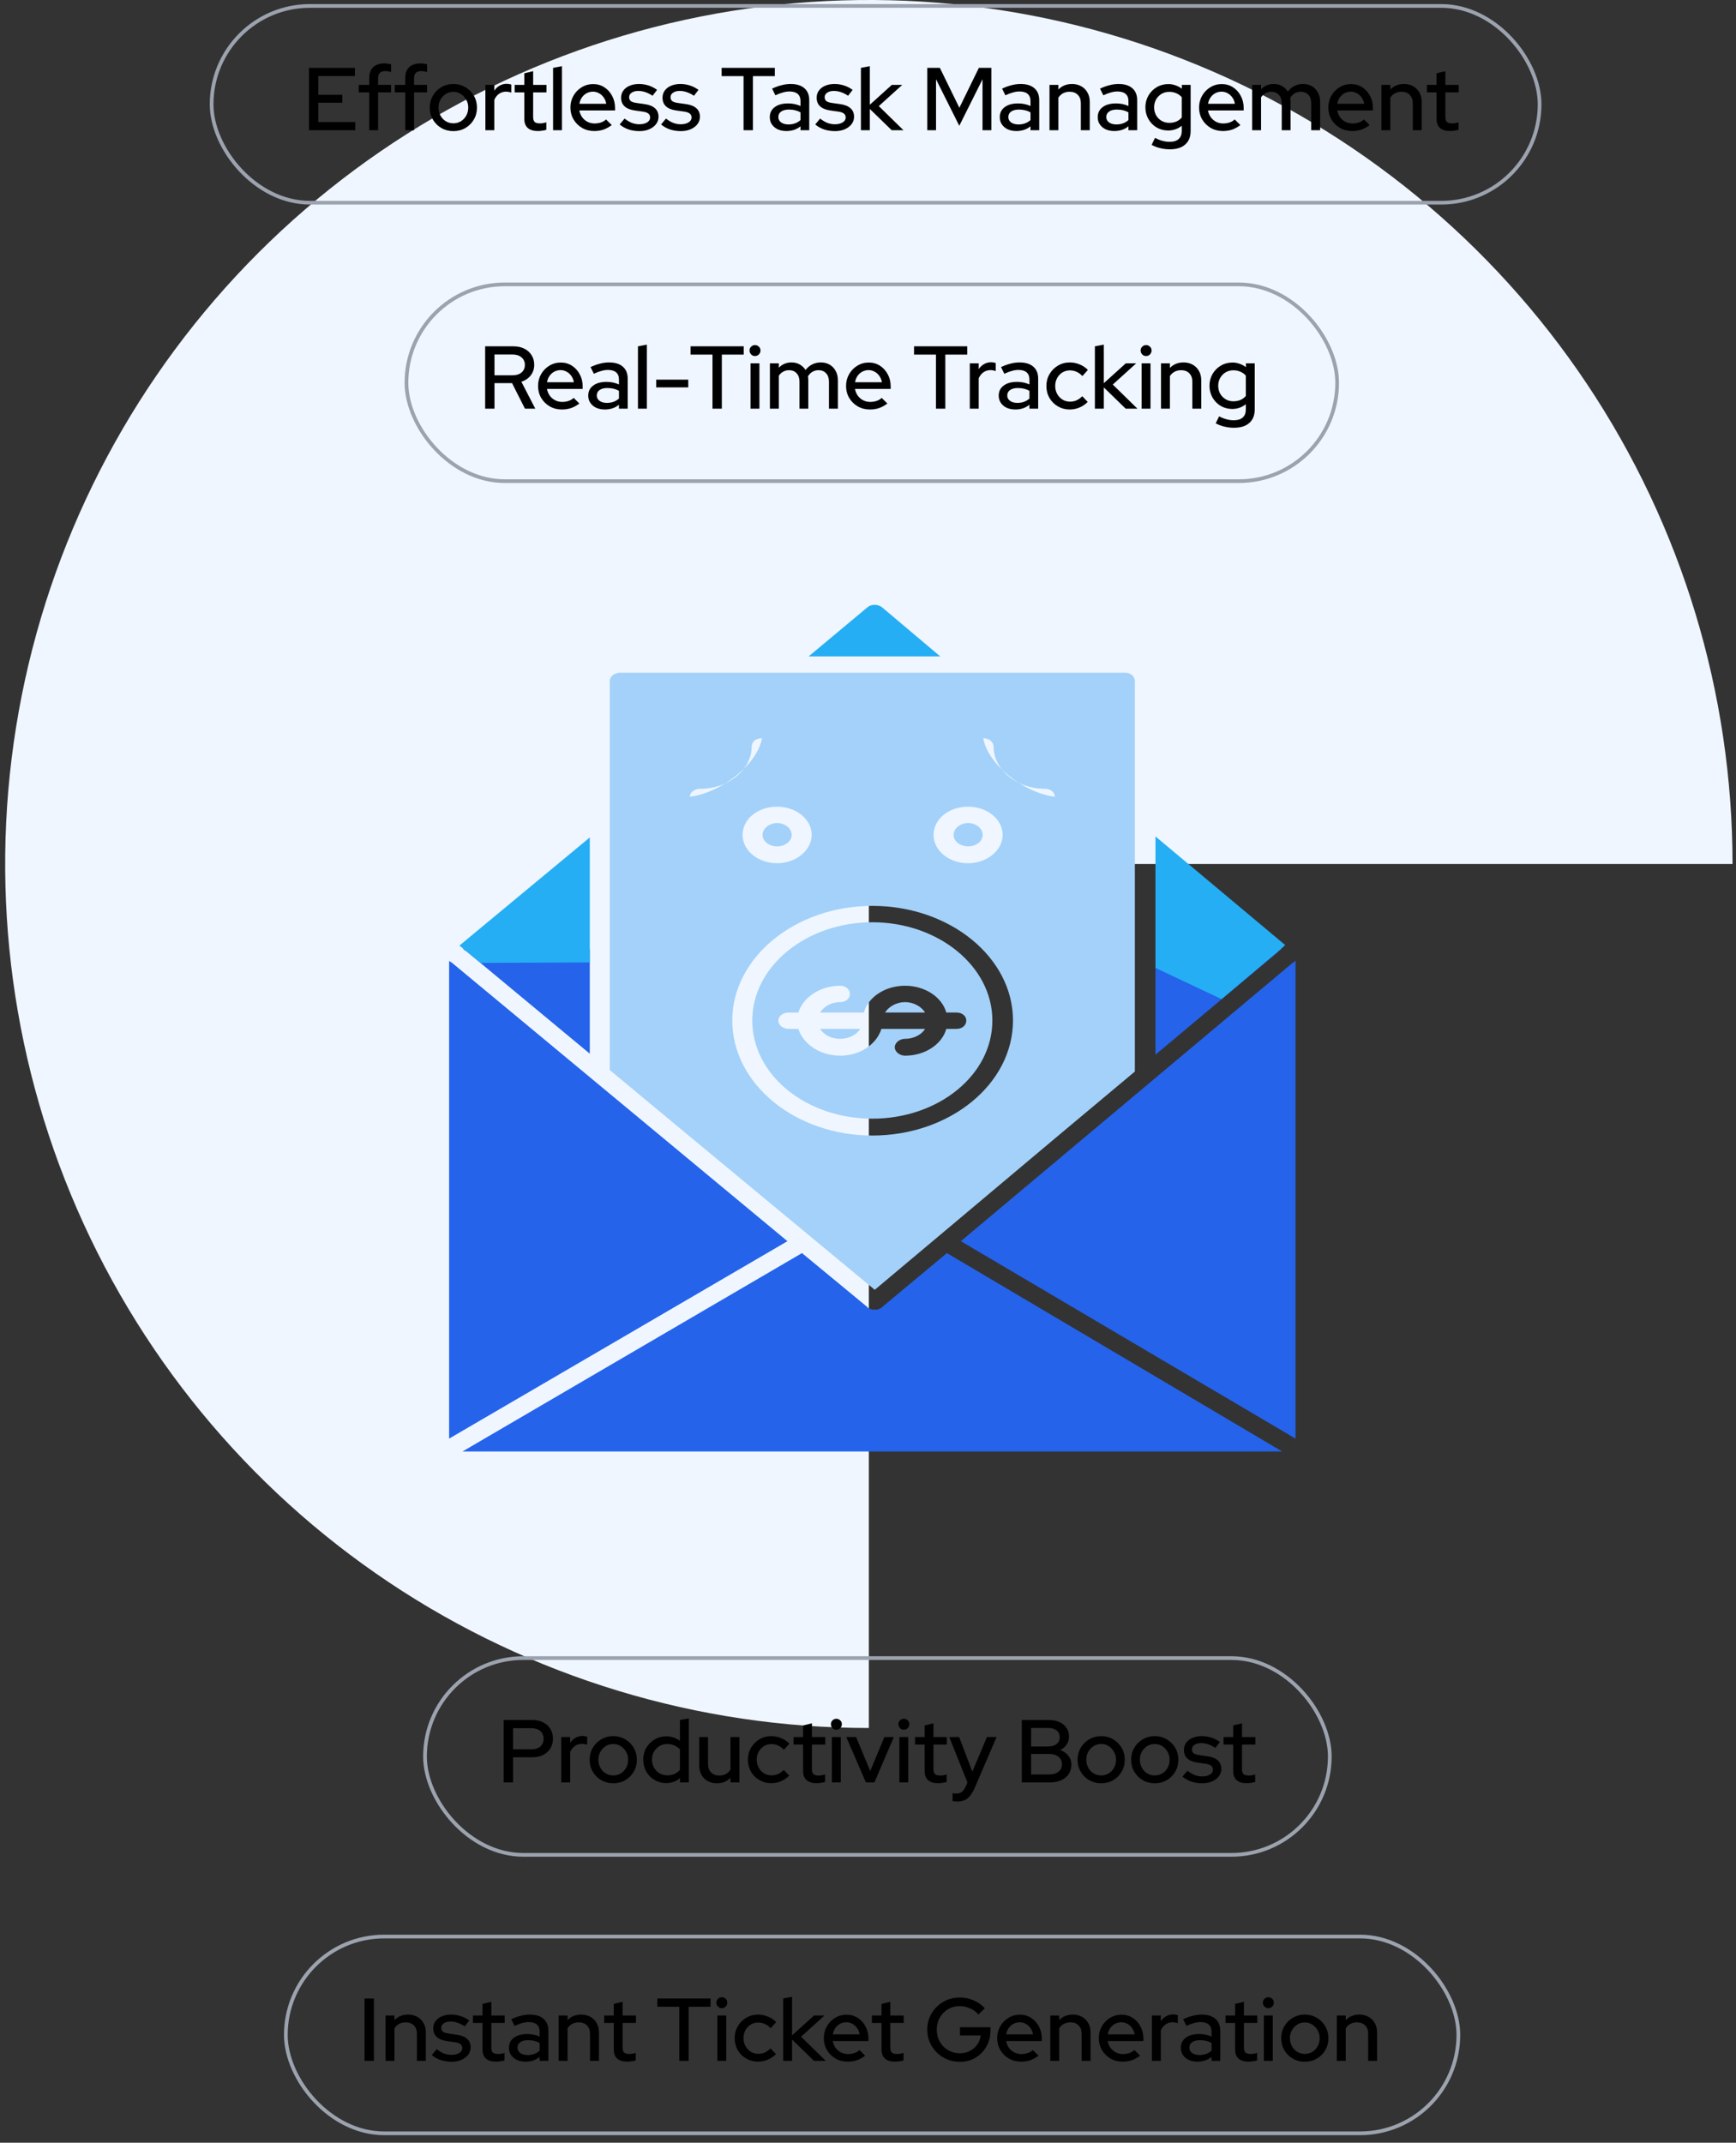 <svg width="201" height="248" viewBox="0 0 201 248" fill="none" xmlns="http://www.w3.org/2000/svg">
<rect x="0" y="0" width="201" height="248" fill="#333333" stroke="none"/>
<path d="M200.598 100C200.598 80.222 194.733 60.888 183.745 44.443C172.756 27.998 157.139 15.181 138.866 7.612C120.593 0.043 100.487 -1.937 81.089 1.921C61.691 5.78 43.872 15.304 29.887 29.289C15.902 43.275 6.378 61.093 2.519 80.491C-1.339 99.889 0.641 119.996 8.21 138.268C15.778 156.541 28.596 172.159 45.041 183.147C61.486 194.135 80.82 200 100.598 200V100H200.598Z" fill="#EFF6FF"/>
<rect x="24.502" y="0.687" width="153.759" height="22.775" rx="11.387" stroke="#9CA3AF" stroke-width="0.43"/>
<path d="M35.768 15.074V7.855H41.09V8.804H36.851V10.97H39.636V11.887H36.851V14.125H41.131V15.074H35.768ZM42.753 15.074V10.691H41.536V9.825H42.753V9.031C42.753 8.481 42.904 8.061 43.207 7.773C43.517 7.484 43.956 7.339 44.527 7.339C44.672 7.339 44.806 7.35 44.929 7.37C45.06 7.384 45.177 7.408 45.28 7.442V8.329C45.156 8.295 45.046 8.271 44.95 8.257C44.854 8.237 44.747 8.226 44.63 8.226C44.342 8.226 44.125 8.295 43.98 8.433C43.843 8.563 43.774 8.773 43.774 9.062V9.825H45.28V10.691H43.774V15.074H42.753ZM46.923 15.074V10.691H45.706V9.825H46.923V9.031C46.923 8.481 47.074 8.061 47.377 7.773C47.686 7.484 48.126 7.339 48.697 7.339C48.841 7.339 48.975 7.35 49.099 7.37C49.23 7.384 49.346 7.408 49.45 7.442V8.329C49.326 8.295 49.216 8.271 49.12 8.257C49.023 8.237 48.917 8.226 48.8 8.226C48.511 8.226 48.294 8.295 48.15 8.433C48.013 8.563 47.944 8.773 47.944 9.062V9.825H49.45V10.691H47.944V15.074H46.923ZM52.492 15.177C51.983 15.177 51.519 15.057 51.1 14.816C50.687 14.576 50.361 14.249 50.12 13.837C49.88 13.424 49.759 12.963 49.759 12.455C49.759 11.946 49.88 11.485 50.12 11.073C50.361 10.66 50.687 10.334 51.1 10.093C51.519 9.845 51.983 9.722 52.492 9.722C53.008 9.722 53.472 9.845 53.885 10.093C54.297 10.334 54.624 10.66 54.864 11.073C55.105 11.485 55.225 11.946 55.225 12.455C55.225 12.963 55.105 13.424 54.864 13.837C54.624 14.249 54.297 14.576 53.885 14.816C53.472 15.057 53.008 15.177 52.492 15.177ZM52.492 14.27C52.815 14.27 53.108 14.191 53.369 14.033C53.63 13.868 53.836 13.648 53.988 13.373C54.139 13.098 54.215 12.788 54.215 12.444C54.215 12.107 54.135 11.805 53.977 11.537C53.826 11.262 53.62 11.042 53.358 10.877C53.104 10.712 52.815 10.629 52.492 10.629C52.169 10.629 51.877 10.712 51.616 10.877C51.361 11.042 51.155 11.262 50.997 11.537C50.846 11.805 50.77 12.107 50.77 12.444C50.77 12.788 50.846 13.098 50.997 13.373C51.148 13.648 51.354 13.868 51.616 14.033C51.877 14.191 52.169 14.27 52.492 14.27ZM56.2 15.074V9.825H57.232V10.495C57.397 10.248 57.6 10.055 57.84 9.918C58.088 9.773 58.366 9.701 58.676 9.701C58.889 9.708 59.064 9.739 59.202 9.794V10.722C59.105 10.681 59.006 10.653 58.903 10.64C58.799 10.619 58.696 10.609 58.593 10.609C58.291 10.609 58.022 10.691 57.789 10.856C57.555 11.014 57.369 11.248 57.232 11.557V15.074H56.2ZM62.276 15.167C61.767 15.167 61.379 15.05 61.11 14.816C60.842 14.576 60.708 14.229 60.708 13.775V10.691H59.594V9.825H60.708V8.484L61.729 8.237V9.825H63.276V10.691H61.729V13.538C61.729 13.806 61.788 13.998 61.904 14.115C62.028 14.225 62.228 14.28 62.503 14.28C62.647 14.28 62.774 14.27 62.884 14.249C63.001 14.229 63.125 14.198 63.256 14.156V15.023C63.118 15.071 62.956 15.105 62.771 15.126C62.592 15.153 62.427 15.167 62.276 15.167ZM64.036 15.074V7.855L65.067 7.659V15.074H64.036ZM68.798 15.167C68.283 15.167 67.815 15.047 67.396 14.806C66.983 14.565 66.653 14.239 66.406 13.826C66.165 13.414 66.045 12.953 66.045 12.444C66.045 11.943 66.162 11.489 66.395 11.083C66.629 10.671 66.945 10.344 67.344 10.103C67.743 9.856 68.186 9.732 68.675 9.732C69.163 9.732 69.596 9.856 69.974 10.103C70.352 10.344 70.651 10.674 70.871 11.093C71.098 11.506 71.212 11.973 71.212 12.496V12.785H67.076C67.131 13.073 67.238 13.331 67.396 13.558C67.561 13.785 67.767 13.964 68.014 14.095C68.269 14.225 68.544 14.29 68.84 14.29C69.094 14.29 69.338 14.253 69.572 14.177C69.812 14.095 70.012 13.978 70.17 13.826L70.83 14.476C70.521 14.71 70.201 14.885 69.871 15.002C69.548 15.112 69.19 15.167 68.798 15.167ZM67.086 12.011H70.191C70.149 11.736 70.053 11.496 69.902 11.289C69.757 11.076 69.575 10.911 69.355 10.794C69.142 10.671 68.908 10.609 68.654 10.609C68.393 10.609 68.152 10.667 67.932 10.784C67.712 10.901 67.526 11.066 67.375 11.279C67.231 11.485 67.135 11.729 67.086 12.011ZM74.049 15.177C73.595 15.177 73.169 15.112 72.77 14.981C72.378 14.844 72.038 14.651 71.749 14.404L72.316 13.723C72.585 13.936 72.859 14.101 73.141 14.218C73.43 14.328 73.722 14.383 74.018 14.383C74.389 14.383 74.692 14.311 74.926 14.167C75.159 14.022 75.276 13.833 75.276 13.599C75.276 13.407 75.207 13.256 75.07 13.146C74.933 13.036 74.719 12.96 74.431 12.919L73.482 12.785C72.959 12.709 72.567 12.547 72.306 12.3C72.045 12.053 71.914 11.722 71.914 11.31C71.914 10.994 72 10.719 72.172 10.485C72.344 10.244 72.585 10.059 72.894 9.928C73.203 9.79 73.564 9.722 73.977 9.722C74.355 9.722 74.719 9.777 75.07 9.887C75.421 9.997 75.757 10.169 76.081 10.402L75.555 11.083C75.266 10.89 74.984 10.75 74.709 10.66C74.441 10.571 74.169 10.526 73.894 10.526C73.578 10.526 73.324 10.595 73.131 10.732C72.939 10.863 72.842 11.035 72.842 11.248C72.842 11.441 72.908 11.592 73.038 11.702C73.176 11.805 73.399 11.877 73.709 11.918L74.657 12.053C75.18 12.128 75.575 12.29 75.844 12.537C76.112 12.778 76.246 13.104 76.246 13.517C76.246 13.833 76.149 14.118 75.957 14.373C75.764 14.62 75.503 14.816 75.173 14.961C74.843 15.105 74.468 15.177 74.049 15.177ZM78.843 15.177C78.389 15.177 77.963 15.112 77.564 14.981C77.172 14.844 76.832 14.651 76.543 14.404L77.11 13.723C77.379 13.936 77.653 14.101 77.935 14.218C78.224 14.328 78.516 14.383 78.812 14.383C79.183 14.383 79.486 14.311 79.72 14.167C79.953 14.022 80.07 13.833 80.07 13.599C80.07 13.407 80.001 13.256 79.864 13.146C79.727 13.036 79.513 12.96 79.225 12.919L78.276 12.785C77.753 12.709 77.361 12.547 77.1 12.3C76.839 12.053 76.708 11.722 76.708 11.31C76.708 10.994 76.794 10.719 76.966 10.485C77.138 10.244 77.379 10.059 77.688 9.928C77.997 9.79 78.358 9.722 78.771 9.722C79.149 9.722 79.513 9.777 79.864 9.887C80.215 9.997 80.552 10.169 80.875 10.402L80.349 11.083C80.06 10.89 79.778 10.75 79.503 10.66C79.235 10.571 78.963 10.526 78.688 10.526C78.372 10.526 78.118 10.595 77.925 10.732C77.733 10.863 77.636 11.035 77.636 11.248C77.636 11.441 77.702 11.592 77.832 11.702C77.97 11.805 78.193 11.877 78.503 11.918L79.451 12.053C79.974 12.128 80.369 12.29 80.638 12.537C80.906 12.778 81.04 13.104 81.04 13.517C81.04 13.833 80.943 14.118 80.751 14.373C80.558 14.62 80.297 14.816 79.967 14.961C79.637 15.105 79.262 15.177 78.843 15.177ZM86.091 15.074V8.814H83.554V7.855H89.711V8.814H87.174V15.074H86.091ZM91.056 15.167C90.678 15.167 90.345 15.102 90.056 14.971C89.767 14.834 89.54 14.645 89.375 14.404C89.21 14.163 89.128 13.885 89.128 13.569C89.128 13.073 89.317 12.685 89.695 12.403C90.073 12.114 90.592 11.97 91.252 11.97C91.768 11.97 92.246 12.07 92.686 12.269V11.712C92.686 11.334 92.576 11.052 92.356 10.867C92.143 10.681 91.826 10.588 91.407 10.588C91.166 10.588 90.915 10.626 90.654 10.701C90.393 10.77 90.101 10.88 89.777 11.031L89.396 10.258C89.795 10.072 90.166 9.938 90.51 9.856C90.853 9.766 91.201 9.722 91.551 9.722C92.232 9.722 92.758 9.883 93.129 10.206C93.507 10.53 93.696 10.99 93.696 11.588V15.074H92.686V14.62C92.452 14.806 92.201 14.944 91.933 15.033C91.665 15.122 91.373 15.167 91.056 15.167ZM90.118 13.548C90.118 13.802 90.224 14.008 90.438 14.167C90.657 14.325 90.943 14.404 91.293 14.404C91.569 14.404 91.819 14.363 92.046 14.28C92.28 14.198 92.493 14.07 92.686 13.899V13.012C92.486 12.895 92.277 12.812 92.057 12.764C91.844 12.709 91.603 12.682 91.335 12.682C90.957 12.682 90.657 12.761 90.438 12.919C90.224 13.07 90.118 13.28 90.118 13.548ZM96.69 15.177C96.236 15.177 95.809 15.112 95.411 14.981C95.019 14.844 94.678 14.651 94.39 14.404L94.957 13.723C95.225 13.936 95.5 14.101 95.782 14.218C96.071 14.328 96.363 14.383 96.659 14.383C97.03 14.383 97.332 14.311 97.566 14.167C97.8 14.022 97.917 13.833 97.917 13.599C97.917 13.407 97.848 13.256 97.711 13.146C97.573 13.036 97.36 12.96 97.071 12.919L96.122 12.785C95.6 12.709 95.208 12.547 94.947 12.3C94.685 12.053 94.555 11.722 94.555 11.31C94.555 10.994 94.641 10.719 94.813 10.485C94.984 10.244 95.225 10.059 95.534 9.928C95.844 9.79 96.205 9.722 96.617 9.722C96.996 9.722 97.36 9.777 97.711 9.887C98.061 9.997 98.398 10.169 98.721 10.402L98.195 11.083C97.906 10.89 97.625 10.75 97.35 10.66C97.082 10.571 96.81 10.526 96.535 10.526C96.219 10.526 95.964 10.595 95.772 10.732C95.579 10.863 95.483 11.035 95.483 11.248C95.483 11.441 95.548 11.592 95.679 11.702C95.816 11.805 96.04 11.877 96.349 11.918L97.298 12.053C97.821 12.128 98.216 12.29 98.484 12.537C98.752 12.778 98.886 13.104 98.886 13.517C98.886 13.833 98.79 14.118 98.597 14.373C98.405 14.62 98.144 14.816 97.814 14.961C97.484 15.105 97.109 15.177 96.69 15.177ZM99.679 15.074V7.855L100.71 7.659V12.125L103.257 9.825H104.464L101.752 12.279L104.608 15.074H103.247L100.71 12.609V15.074H99.679ZM107.366 15.074V7.855H108.82L111.079 12.475L113.337 7.855H114.781V15.074H113.76V9.175L111.069 14.559L108.377 9.175V15.074H107.366ZM117.685 15.167C117.307 15.167 116.974 15.102 116.685 14.971C116.396 14.834 116.169 14.645 116.004 14.404C115.839 14.163 115.757 13.885 115.757 13.569C115.757 13.073 115.946 12.685 116.324 12.403C116.702 12.114 117.221 11.97 117.881 11.97C118.397 11.97 118.875 12.07 119.315 12.269V11.712C119.315 11.334 119.205 11.052 118.985 10.867C118.771 10.681 118.455 10.588 118.036 10.588C117.795 10.588 117.544 10.626 117.283 10.701C117.022 10.77 116.729 10.88 116.406 11.031L116.025 10.258C116.423 10.072 116.795 9.938 117.139 9.856C117.482 9.766 117.829 9.722 118.18 9.722C118.861 9.722 119.387 9.883 119.758 10.206C120.136 10.53 120.325 10.99 120.325 11.588V15.074H119.315V14.62C119.081 14.806 118.83 14.944 118.562 15.033C118.294 15.122 118.001 15.167 117.685 15.167ZM116.747 13.548C116.747 13.802 116.853 14.008 117.066 14.167C117.286 14.325 117.572 14.404 117.922 14.404C118.197 14.404 118.448 14.363 118.675 14.28C118.909 14.198 119.122 14.07 119.315 13.899V13.012C119.115 12.895 118.906 12.812 118.685 12.764C118.472 12.709 118.232 12.682 117.964 12.682C117.585 12.682 117.286 12.761 117.066 12.919C116.853 13.07 116.747 13.28 116.747 13.548ZM121.514 15.074V9.825H122.545V10.361C122.951 9.935 123.477 9.722 124.123 9.722C124.529 9.722 124.883 9.808 125.185 9.98C125.495 10.151 125.735 10.392 125.907 10.701C126.086 11.011 126.175 11.368 126.175 11.774V15.074H125.144V11.949C125.144 11.537 125.027 11.214 124.793 10.98C124.566 10.739 124.247 10.619 123.834 10.619C123.559 10.619 123.312 10.677 123.092 10.794C122.872 10.911 122.689 11.08 122.545 11.3V15.074H121.514ZM129.026 15.167C128.647 15.167 128.314 15.102 128.025 14.971C127.736 14.834 127.51 14.645 127.345 14.404C127.179 14.163 127.097 13.885 127.097 13.569C127.097 13.073 127.286 12.685 127.664 12.403C128.042 12.114 128.561 11.97 129.221 11.97C129.737 11.97 130.215 12.07 130.655 12.269V11.712C130.655 11.334 130.545 11.052 130.325 10.867C130.112 10.681 129.796 10.588 129.376 10.588C129.136 10.588 128.885 10.626 128.623 10.701C128.362 10.77 128.07 10.88 127.747 11.031L127.365 10.258C127.764 10.072 128.135 9.938 128.479 9.856C128.823 9.766 129.17 9.722 129.521 9.722C130.201 9.722 130.727 9.883 131.098 10.206C131.477 10.53 131.666 10.99 131.666 11.588V15.074H130.655V14.62C130.421 14.806 130.17 14.944 129.902 15.033C129.634 15.122 129.342 15.167 129.026 15.167ZM128.087 13.548C128.087 13.802 128.194 14.008 128.407 14.167C128.627 14.325 128.912 14.404 129.263 14.404C129.538 14.404 129.789 14.363 130.016 14.28C130.249 14.198 130.463 14.07 130.655 13.899V13.012C130.456 12.895 130.246 12.812 130.026 12.764C129.813 12.709 129.572 12.682 129.304 12.682C128.926 12.682 128.627 12.761 128.407 12.919C128.194 13.07 128.087 13.28 128.087 13.548ZM135.453 17.281C135.068 17.281 134.693 17.236 134.329 17.147C133.964 17.058 133.634 16.931 133.339 16.766L133.731 15.961C134.04 16.119 134.329 16.233 134.597 16.302C134.872 16.377 135.147 16.415 135.422 16.415C135.883 16.415 136.23 16.308 136.464 16.095C136.704 15.882 136.825 15.569 136.825 15.157V14.559C136.364 14.923 135.838 15.105 135.247 15.105C134.765 15.105 134.322 14.988 133.916 14.755C133.518 14.514 133.201 14.191 132.968 13.785C132.734 13.373 132.617 12.919 132.617 12.424C132.617 11.922 132.734 11.468 132.968 11.062C133.208 10.65 133.528 10.327 133.927 10.093C134.332 9.852 134.786 9.732 135.288 9.732C135.57 9.732 135.841 9.78 136.103 9.876C136.371 9.966 136.615 10.096 136.835 10.268V9.825H137.856V15.157C137.856 15.837 137.646 16.36 137.227 16.724C136.814 17.096 136.223 17.281 135.453 17.281ZM135.381 14.218C135.683 14.218 135.958 14.167 136.206 14.063C136.453 13.954 136.66 13.799 136.825 13.599V11.248C136.66 11.056 136.45 10.904 136.196 10.794C135.948 10.684 135.676 10.629 135.381 10.629C135.051 10.629 134.752 10.708 134.484 10.867C134.222 11.025 134.013 11.241 133.854 11.516C133.703 11.784 133.628 12.087 133.628 12.424C133.628 12.761 133.703 13.067 133.854 13.342C134.013 13.61 134.222 13.823 134.484 13.981C134.752 14.139 135.051 14.218 135.381 14.218ZM141.585 15.167C141.069 15.167 140.601 15.047 140.182 14.806C139.769 14.565 139.439 14.239 139.192 13.826C138.951 13.414 138.831 12.953 138.831 12.444C138.831 11.943 138.948 11.489 139.182 11.083C139.415 10.671 139.732 10.344 140.13 10.103C140.529 9.856 140.973 9.732 141.461 9.732C141.949 9.732 142.382 9.856 142.76 10.103C143.138 10.344 143.437 10.674 143.657 11.093C143.884 11.506 143.998 11.973 143.998 12.496V12.785H139.862C139.917 13.073 140.024 13.331 140.182 13.558C140.347 13.785 140.553 13.964 140.801 14.095C141.055 14.225 141.33 14.29 141.626 14.29C141.88 14.29 142.124 14.253 142.358 14.177C142.599 14.095 142.798 13.978 142.956 13.826L143.616 14.476C143.307 14.71 142.987 14.885 142.657 15.002C142.334 15.112 141.976 15.167 141.585 15.167ZM139.873 12.011H142.977C142.936 11.736 142.839 11.496 142.688 11.289C142.544 11.076 142.361 10.911 142.141 10.794C141.928 10.671 141.695 10.609 141.44 10.609C141.179 10.609 140.938 10.667 140.718 10.784C140.498 10.901 140.313 11.066 140.161 11.279C140.017 11.485 139.921 11.729 139.873 12.011ZM144.98 15.074V9.825H146.011V10.33C146.403 9.925 146.895 9.722 147.486 9.722C147.844 9.722 148.16 9.801 148.435 9.959C148.717 10.117 148.94 10.33 149.105 10.598C149.325 10.309 149.583 10.093 149.879 9.949C150.174 9.797 150.508 9.722 150.879 9.722C151.271 9.722 151.611 9.808 151.9 9.98C152.196 10.151 152.426 10.392 152.591 10.701C152.763 11.011 152.849 11.368 152.849 11.774V15.074H151.818V11.949C151.818 11.537 151.708 11.214 151.488 10.98C151.275 10.739 150.982 10.619 150.611 10.619C150.357 10.619 150.126 10.677 149.92 10.794C149.714 10.911 149.535 11.09 149.384 11.331C149.398 11.399 149.408 11.472 149.415 11.547C149.422 11.623 149.425 11.698 149.425 11.774V15.074H148.404V11.949C148.404 11.537 148.294 11.214 148.074 10.98C147.861 10.739 147.569 10.619 147.197 10.619C146.95 10.619 146.726 10.674 146.527 10.784C146.328 10.887 146.156 11.045 146.011 11.258V15.074H144.98ZM156.551 15.167C156.035 15.167 155.567 15.047 155.148 14.806C154.736 14.565 154.406 14.239 154.158 13.826C153.917 13.414 153.797 12.953 153.797 12.444C153.797 11.943 153.914 11.489 154.148 11.083C154.381 10.671 154.698 10.344 155.097 10.103C155.495 9.856 155.939 9.732 156.427 9.732C156.915 9.732 157.348 9.856 157.726 10.103C158.105 10.344 158.404 10.674 158.624 11.093C158.851 11.506 158.964 11.973 158.964 12.496V12.785H154.828C154.883 13.073 154.99 13.331 155.148 13.558C155.313 13.785 155.519 13.964 155.767 14.095C156.021 14.225 156.296 14.29 156.592 14.29C156.846 14.29 157.09 14.253 157.324 14.177C157.565 14.095 157.764 13.978 157.922 13.826L158.582 14.476C158.273 14.71 157.953 14.885 157.623 15.002C157.3 15.112 156.943 15.167 156.551 15.167ZM154.839 12.011H157.943C157.902 11.736 157.805 11.496 157.654 11.289C157.51 11.076 157.328 10.911 157.108 10.794C156.894 10.671 156.661 10.609 156.406 10.609C156.145 10.609 155.904 10.667 155.684 10.784C155.464 10.901 155.279 11.066 155.127 11.279C154.983 11.485 154.887 11.729 154.839 12.011ZM159.946 15.074V9.825H160.978V10.361C161.383 9.935 161.909 9.722 162.555 9.722C162.961 9.722 163.315 9.808 163.618 9.98C163.927 10.151 164.168 10.392 164.34 10.701C164.518 11.011 164.608 11.368 164.608 11.774V15.074H163.576V11.949C163.576 11.537 163.46 11.214 163.226 10.98C162.999 10.739 162.679 10.619 162.267 10.619C161.992 10.619 161.744 10.677 161.524 10.794C161.304 10.911 161.122 11.08 160.978 11.3V15.074H159.946ZM167.895 15.167C167.386 15.167 166.998 15.05 166.73 14.816C166.461 14.576 166.327 14.229 166.327 13.775V10.691H165.213V9.825H166.327V8.484L167.348 8.237V9.825H168.895V10.691H167.348V13.538C167.348 13.806 167.407 13.998 167.524 14.115C167.647 14.225 167.847 14.28 168.122 14.28C168.266 14.28 168.393 14.27 168.503 14.249C168.62 14.229 168.744 14.198 168.875 14.156V15.023C168.737 15.071 168.576 15.105 168.39 15.126C168.211 15.153 168.046 15.167 167.895 15.167Z" fill="black"/>
<rect x="47.061" y="32.915" width="107.759" height="22.775" rx="11.387" stroke="#9CA3AF" stroke-width="0.43"/>
<path d="M56.172 47.303V40.084H59.441C59.922 40.084 60.342 40.173 60.699 40.352C61.064 40.53 61.345 40.781 61.545 41.105C61.751 41.421 61.854 41.792 61.854 42.218C61.854 42.693 61.72 43.102 61.452 43.446C61.184 43.789 60.823 44.037 60.369 44.188L61.978 47.303H60.782L59.286 44.343H57.255V47.303H56.172ZM57.255 43.435H59.358C59.785 43.435 60.125 43.329 60.379 43.116C60.641 42.896 60.771 42.6 60.771 42.229C60.771 41.871 60.641 41.582 60.379 41.362C60.125 41.142 59.785 41.032 59.358 41.032H57.255V43.435ZM65.05 47.396C64.535 47.396 64.067 47.275 63.648 47.035C63.235 46.794 62.905 46.467 62.658 46.055C62.417 45.642 62.297 45.182 62.297 44.673C62.297 44.171 62.414 43.717 62.647 43.312C62.881 42.899 63.197 42.572 63.596 42.332C63.995 42.084 64.438 41.961 64.927 41.961C65.415 41.961 65.848 42.084 66.226 42.332C66.604 42.572 66.903 42.903 67.123 43.322C67.35 43.734 67.464 44.202 67.464 44.724V45.013H63.328C63.383 45.302 63.49 45.56 63.648 45.787C63.813 46.014 64.019 46.192 64.266 46.323C64.521 46.454 64.796 46.519 65.092 46.519C65.346 46.519 65.59 46.481 65.824 46.406C66.064 46.323 66.264 46.206 66.422 46.055L67.082 46.705C66.773 46.938 66.453 47.114 66.123 47.23C65.8 47.34 65.442 47.396 65.05 47.396ZM63.338 44.24H66.443C66.401 43.965 66.305 43.724 66.154 43.518C66.01 43.305 65.827 43.14 65.607 43.023C65.394 42.899 65.16 42.837 64.906 42.837C64.645 42.837 64.404 42.896 64.184 43.013C63.964 43.129 63.778 43.294 63.627 43.508C63.483 43.714 63.386 43.958 63.338 44.24ZM70.036 47.396C69.658 47.396 69.324 47.33 69.035 47.2C68.747 47.062 68.52 46.873 68.355 46.632C68.19 46.392 68.107 46.113 68.107 45.797C68.107 45.302 68.296 44.913 68.674 44.632C69.053 44.343 69.572 44.199 70.232 44.199C70.747 44.199 71.225 44.298 71.665 44.498V43.941C71.665 43.562 71.555 43.281 71.335 43.095C71.122 42.909 70.806 42.816 70.386 42.816C70.146 42.816 69.895 42.854 69.634 42.93C69.372 42.999 69.08 43.109 68.757 43.26L68.375 42.486C68.774 42.301 69.145 42.167 69.489 42.084C69.833 41.995 70.18 41.95 70.531 41.95C71.212 41.95 71.737 42.112 72.109 42.435C72.487 42.758 72.676 43.219 72.676 43.817V47.303H71.665V46.849C71.431 47.035 71.18 47.172 70.912 47.261C70.644 47.351 70.352 47.396 70.036 47.396ZM69.097 45.776C69.097 46.031 69.204 46.237 69.417 46.395C69.637 46.553 69.922 46.632 70.273 46.632C70.548 46.632 70.799 46.591 71.026 46.509C71.26 46.426 71.473 46.299 71.665 46.127V45.24C71.466 45.123 71.256 45.041 71.036 44.993C70.823 44.938 70.582 44.91 70.314 44.91C69.936 44.91 69.637 44.989 69.417 45.147C69.204 45.298 69.097 45.508 69.097 45.776ZM73.864 47.303V40.084L74.896 39.888V47.303H73.864ZM75.976 44.838V43.941H79.689V44.838H75.976ZM82.495 47.303V41.043H79.957V40.084H86.114V41.043H83.577V47.303H82.495ZM86.897 47.303V42.053H87.928V47.303H86.897ZM87.412 41.208C87.24 41.208 87.093 41.146 86.969 41.022C86.845 40.891 86.783 40.74 86.783 40.568C86.783 40.389 86.845 40.242 86.969 40.125C87.093 40.001 87.24 39.939 87.412 39.939C87.591 39.939 87.742 40.001 87.866 40.125C87.99 40.242 88.052 40.389 88.052 40.568C88.052 40.74 87.99 40.891 87.866 41.022C87.742 41.146 87.591 41.208 87.412 41.208ZM89.143 47.303V42.053H90.174V42.559C90.566 42.153 91.058 41.95 91.649 41.95C92.006 41.95 92.323 42.029 92.598 42.187C92.879 42.346 93.103 42.559 93.268 42.827C93.488 42.538 93.746 42.322 94.041 42.177C94.337 42.026 94.671 41.95 95.042 41.95C95.434 41.95 95.774 42.036 96.063 42.208C96.358 42.38 96.589 42.621 96.754 42.93C96.926 43.239 97.012 43.597 97.012 44.002V47.303H95.98V44.178C95.98 43.765 95.87 43.442 95.65 43.208C95.437 42.968 95.145 42.847 94.774 42.847C94.519 42.847 94.289 42.906 94.083 43.023C93.876 43.14 93.698 43.318 93.546 43.559C93.56 43.628 93.57 43.7 93.577 43.776C93.584 43.851 93.588 43.927 93.588 44.002V47.303H92.567V44.178C92.567 43.765 92.457 43.442 92.237 43.208C92.023 42.968 91.731 42.847 91.36 42.847C91.112 42.847 90.889 42.903 90.69 43.013C90.49 43.116 90.318 43.274 90.174 43.487V47.303H89.143ZM100.713 47.396C100.198 47.396 99.73 47.275 99.311 47.035C98.898 46.794 98.568 46.467 98.321 46.055C98.08 45.642 97.96 45.182 97.96 44.673C97.96 44.171 98.076 43.717 98.31 43.312C98.544 42.899 98.86 42.572 99.259 42.332C99.658 42.084 100.101 41.961 100.59 41.961C101.078 41.961 101.511 42.084 101.889 42.332C102.267 42.572 102.566 42.903 102.786 43.322C103.013 43.734 103.127 44.202 103.127 44.724V45.013H98.991C99.046 45.302 99.153 45.56 99.311 45.787C99.476 46.014 99.682 46.192 99.93 46.323C100.184 46.454 100.459 46.519 100.755 46.519C101.009 46.519 101.253 46.481 101.487 46.406C101.727 46.323 101.927 46.206 102.085 46.055L102.745 46.705C102.436 46.938 102.116 47.114 101.786 47.23C101.463 47.34 101.105 47.396 100.713 47.396ZM99.001 44.24H102.106C102.064 43.965 101.968 43.724 101.817 43.518C101.672 43.305 101.49 43.14 101.27 43.023C101.057 42.899 100.823 42.837 100.569 42.837C100.308 42.837 100.067 42.896 99.847 43.013C99.627 43.129 99.441 43.294 99.29 43.508C99.146 43.714 99.049 43.958 99.001 44.24ZM108.368 47.303V41.043H105.831V40.084H111.988V41.043H109.451V47.303H108.368ZM112.287 47.303V42.053H113.318V42.724C113.483 42.476 113.686 42.284 113.927 42.146C114.174 42.002 114.453 41.93 114.762 41.93C114.975 41.937 115.15 41.967 115.288 42.022V42.951C115.192 42.909 115.092 42.882 114.989 42.868C114.886 42.847 114.783 42.837 114.679 42.837C114.377 42.837 114.109 42.92 113.875 43.085C113.641 43.243 113.456 43.477 113.318 43.786V47.303H112.287ZM117.563 47.396C117.185 47.396 116.851 47.33 116.562 47.2C116.274 47.062 116.047 46.873 115.882 46.632C115.717 46.392 115.634 46.113 115.634 45.797C115.634 45.302 115.823 44.913 116.202 44.632C116.58 44.343 117.099 44.199 117.759 44.199C118.274 44.199 118.752 44.298 119.192 44.498V43.941C119.192 43.562 119.082 43.281 118.862 43.095C118.649 42.909 118.333 42.816 117.913 42.816C117.673 42.816 117.422 42.854 117.161 42.93C116.899 42.999 116.607 43.109 116.284 43.26L115.902 42.486C116.301 42.301 116.672 42.167 117.016 42.084C117.36 41.995 117.707 41.95 118.058 41.95C118.739 41.95 119.265 42.112 119.636 42.435C120.014 42.758 120.203 43.219 120.203 43.817V47.303H119.192V46.849C118.959 47.035 118.708 47.172 118.439 47.261C118.171 47.351 117.879 47.396 117.563 47.396ZM116.624 45.776C116.624 46.031 116.731 46.237 116.944 46.395C117.164 46.553 117.449 46.632 117.8 46.632C118.075 46.632 118.326 46.591 118.553 46.509C118.787 46.426 119 46.299 119.192 46.127V45.24C118.993 45.123 118.783 45.041 118.563 44.993C118.35 44.938 118.109 44.91 117.841 44.91C117.463 44.91 117.164 44.989 116.944 45.147C116.731 45.298 116.624 45.508 116.624 45.776ZM123.856 47.396C123.354 47.396 122.897 47.275 122.485 47.035C122.072 46.794 121.745 46.467 121.505 46.055C121.271 45.642 121.154 45.182 121.154 44.673C121.154 44.164 121.274 43.707 121.515 43.301C121.756 42.889 122.079 42.562 122.485 42.322C122.897 42.074 123.354 41.95 123.856 41.95C124.255 41.95 124.637 42.026 125.001 42.177C125.372 42.328 125.692 42.541 125.96 42.816L125.321 43.528C125.121 43.308 124.898 43.143 124.65 43.033C124.403 42.923 124.145 42.868 123.877 42.868C123.561 42.868 123.272 42.947 123.011 43.105C122.756 43.263 122.553 43.48 122.402 43.755C122.251 44.03 122.175 44.336 122.175 44.673C122.175 45.01 122.251 45.316 122.402 45.591C122.553 45.866 122.76 46.086 123.021 46.251C123.282 46.409 123.574 46.488 123.897 46.488C124.166 46.488 124.417 46.436 124.65 46.333C124.884 46.223 125.104 46.065 125.31 45.859L125.939 46.519C125.664 46.801 125.345 47.017 124.98 47.169C124.623 47.32 124.248 47.396 123.856 47.396ZM126.77 47.303V40.084L127.801 39.888V44.353L130.348 42.053H131.555L128.842 44.508L131.699 47.303H130.338L127.801 44.838V47.303H126.77ZM132.178 47.303V42.053H133.209V47.303H132.178ZM132.694 41.208C132.522 41.208 132.374 41.146 132.25 41.022C132.126 40.891 132.064 40.74 132.064 40.568C132.064 40.389 132.126 40.242 132.25 40.125C132.374 40.001 132.522 39.939 132.694 39.939C132.872 39.939 133.024 40.001 133.147 40.125C133.271 40.242 133.333 40.389 133.333 40.568C133.333 40.74 133.271 40.891 133.147 41.022C133.024 41.146 132.872 41.208 132.694 41.208ZM134.424 47.303V42.053H135.455V42.59C135.861 42.163 136.387 41.95 137.033 41.95C137.439 41.95 137.793 42.036 138.095 42.208C138.405 42.38 138.645 42.621 138.817 42.93C138.996 43.239 139.085 43.597 139.085 44.002V47.303H138.054V44.178C138.054 43.765 137.937 43.442 137.703 43.208C137.476 42.968 137.157 42.847 136.744 42.847C136.469 42.847 136.222 42.906 136.002 43.023C135.782 43.14 135.599 43.308 135.455 43.528V47.303H134.424ZM142.874 49.51C142.489 49.51 142.114 49.465 141.75 49.376C141.386 49.286 141.056 49.159 140.76 48.994L141.152 48.19C141.461 48.348 141.75 48.461 142.018 48.53C142.293 48.606 142.568 48.643 142.843 48.643C143.304 48.643 143.651 48.537 143.885 48.324C144.126 48.111 144.246 47.798 144.246 47.385V46.787C143.785 47.151 143.259 47.334 142.668 47.334C142.187 47.334 141.743 47.217 141.338 46.983C140.939 46.742 140.623 46.419 140.389 46.014C140.155 45.601 140.038 45.147 140.038 44.652C140.038 44.15 140.155 43.697 140.389 43.291C140.629 42.878 140.949 42.555 141.348 42.322C141.754 42.081 142.207 41.961 142.709 41.961C142.991 41.961 143.263 42.009 143.524 42.105C143.792 42.194 144.036 42.325 144.256 42.497V42.053H145.277V47.385C145.277 48.066 145.067 48.588 144.648 48.953C144.236 49.324 143.644 49.51 142.874 49.51ZM142.802 46.447C143.105 46.447 143.38 46.395 143.627 46.292C143.875 46.182 144.081 46.027 144.246 45.828V43.477C144.081 43.284 143.871 43.133 143.617 43.023C143.369 42.913 143.098 42.858 142.802 42.858C142.472 42.858 142.173 42.937 141.905 43.095C141.644 43.253 141.434 43.47 141.276 43.745C141.124 44.013 141.049 44.315 141.049 44.652C141.049 44.989 141.124 45.295 141.276 45.57C141.434 45.838 141.644 46.051 141.905 46.209C142.173 46.368 142.472 46.447 142.802 46.447Z" fill="black"/>
<rect x="49.209" y="191.909" width="104.759" height="22.775" rx="11.387" stroke="#9CA3AF" stroke-width="0.43"/>
<path d="M58.32 206.297V199.078H61.662C62.136 199.078 62.548 199.17 62.899 199.356C63.25 199.535 63.525 199.786 63.724 200.109C63.924 200.432 64.023 200.807 64.023 201.233C64.023 201.659 63.924 202.034 63.724 202.357C63.525 202.68 63.246 202.935 62.889 203.12C62.538 203.299 62.129 203.389 61.662 203.389H59.403V206.297H58.32ZM59.403 202.471H61.548C61.974 202.471 62.311 202.361 62.559 202.141C62.813 201.914 62.94 201.615 62.94 201.243C62.94 200.872 62.813 200.577 62.559 200.357C62.311 200.136 61.974 200.026 61.548 200.026H59.403V202.471ZM64.984 206.297V201.047H66.016V201.718C66.181 201.47 66.384 201.278 66.624 201.14C66.872 200.996 67.15 200.924 67.46 200.924C67.673 200.931 67.848 200.962 67.986 201.017V201.945C67.889 201.903 67.79 201.876 67.687 201.862C67.583 201.842 67.48 201.831 67.377 201.831C67.075 201.831 66.806 201.914 66.573 202.079C66.339 202.237 66.153 202.471 66.016 202.78V206.297H64.984ZM71.005 206.4C70.496 206.4 70.032 206.28 69.613 206.039C69.201 205.798 68.874 205.472 68.633 205.059C68.393 204.647 68.272 204.186 68.272 203.677C68.272 203.169 68.393 202.708 68.633 202.295C68.874 201.883 69.201 201.556 69.613 201.316C70.032 201.068 70.496 200.944 71.005 200.944C71.521 200.944 71.985 201.068 72.398 201.316C72.81 201.556 73.137 201.883 73.377 202.295C73.618 202.708 73.738 203.169 73.738 203.677C73.738 204.186 73.618 204.647 73.377 205.059C73.137 205.472 72.81 205.798 72.398 206.039C71.985 206.28 71.521 206.4 71.005 206.4ZM71.005 205.492C71.328 205.492 71.621 205.413 71.882 205.255C72.143 205.09 72.349 204.87 72.501 204.595C72.652 204.32 72.728 204.011 72.728 203.667C72.728 203.33 72.648 203.028 72.49 202.759C72.339 202.484 72.133 202.264 71.872 202.099C71.617 201.934 71.328 201.852 71.005 201.852C70.682 201.852 70.39 201.934 70.129 202.099C69.874 202.264 69.668 202.484 69.51 202.759C69.359 203.028 69.283 203.33 69.283 203.667C69.283 204.011 69.359 204.32 69.51 204.595C69.661 204.87 69.867 205.09 70.129 205.255C70.39 205.413 70.682 205.492 71.005 205.492ZM77.127 206.379C76.639 206.379 76.192 206.259 75.786 206.018C75.38 205.778 75.061 205.455 74.827 205.049C74.593 204.636 74.476 204.176 74.476 203.667C74.476 203.158 74.593 202.701 74.827 202.295C75.068 201.89 75.391 201.567 75.796 201.326C76.202 201.085 76.652 200.965 77.147 200.965C77.436 200.965 77.715 201.01 77.983 201.099C78.251 201.188 78.498 201.319 78.725 201.491V199.078L79.757 198.882V206.297H78.736V205.792C78.289 206.183 77.752 206.379 77.127 206.379ZM77.261 205.482C77.563 205.482 77.838 205.427 78.086 205.317C78.34 205.207 78.553 205.049 78.725 204.843V202.481C78.553 202.288 78.34 202.137 78.086 202.027C77.838 201.91 77.563 201.852 77.261 201.852C76.931 201.852 76.632 201.931 76.364 202.089C76.096 202.247 75.882 202.464 75.724 202.739C75.566 203.007 75.487 203.313 75.487 203.657C75.487 204 75.566 204.31 75.724 204.585C75.882 204.86 76.096 205.08 76.364 205.245C76.632 205.403 76.931 205.482 77.261 205.482ZM83.01 206.4C82.604 206.4 82.246 206.314 81.937 206.142C81.628 205.97 81.387 205.73 81.215 205.42C81.043 205.104 80.957 204.743 80.957 204.337V201.047H81.978V204.162C81.978 204.575 82.095 204.901 82.329 205.142C82.57 205.382 82.889 205.503 83.288 205.503C83.57 205.503 83.821 205.444 84.041 205.327C84.261 205.204 84.44 205.032 84.577 204.812V201.047H85.609V206.297H84.577V205.761C84.172 206.187 83.649 206.4 83.01 206.4ZM89.294 206.39C88.792 206.39 88.335 206.269 87.923 206.029C87.51 205.788 87.183 205.462 86.943 205.049C86.709 204.636 86.592 204.176 86.592 203.667C86.592 203.158 86.713 202.701 86.953 202.295C87.194 201.883 87.517 201.556 87.923 201.316C88.335 201.068 88.792 200.944 89.294 200.944C89.693 200.944 90.075 201.02 90.439 201.171C90.81 201.323 91.13 201.536 91.398 201.811L90.759 202.522C90.559 202.302 90.336 202.137 90.088 202.027C89.841 201.917 89.583 201.862 89.315 201.862C88.999 201.862 88.71 201.941 88.449 202.099C88.194 202.258 87.991 202.474 87.84 202.749C87.689 203.024 87.613 203.33 87.613 203.667C87.613 204.004 87.689 204.31 87.84 204.585C87.991 204.86 88.198 205.08 88.459 205.245C88.72 205.403 89.012 205.482 89.335 205.482C89.604 205.482 89.855 205.431 90.088 205.327C90.322 205.217 90.542 205.059 90.748 204.853L91.377 205.513C91.103 205.795 90.783 206.012 90.418 206.163C90.061 206.314 89.686 206.39 89.294 206.39ZM94.557 206.39C94.048 206.39 93.659 206.273 93.391 206.039C93.123 205.798 92.989 205.451 92.989 204.997V201.914H91.875V201.047H92.989V199.707L94.01 199.459V201.047H95.557V201.914H94.01V204.76C94.01 205.028 94.068 205.221 94.185 205.338C94.309 205.448 94.508 205.503 94.784 205.503C94.928 205.503 95.055 205.492 95.165 205.472C95.282 205.451 95.406 205.42 95.536 205.379V206.245C95.399 206.293 95.237 206.328 95.052 206.348C94.873 206.376 94.708 206.39 94.557 206.39ZM96.317 206.297V201.047H97.348V206.297H96.317ZM96.832 200.202C96.66 200.202 96.513 200.14 96.389 200.016C96.265 199.886 96.203 199.734 96.203 199.562C96.203 199.384 96.265 199.236 96.389 199.119C96.513 198.995 96.66 198.933 96.832 198.933C97.011 198.933 97.162 198.995 97.286 199.119C97.41 199.236 97.472 199.384 97.472 199.562C97.472 199.734 97.41 199.886 97.286 200.016C97.162 200.14 97.011 200.202 96.832 200.202ZM100.254 206.297L97.985 201.047H99.12L100.759 204.977L102.399 201.047H103.492L101.244 206.297H100.254ZM104.132 206.297V201.047H105.163V206.297H104.132ZM104.648 200.202C104.476 200.202 104.328 200.14 104.204 200.016C104.081 199.886 104.019 199.734 104.019 199.562C104.019 199.384 104.081 199.236 104.204 199.119C104.328 198.995 104.476 198.933 104.648 198.933C104.827 198.933 104.978 198.995 105.102 199.119C105.225 199.236 105.287 199.384 105.287 199.562C105.287 199.734 105.225 199.886 105.102 200.016C104.978 200.14 104.827 200.202 104.648 200.202ZM108.626 206.39C108.118 206.39 107.729 206.273 107.461 206.039C107.193 205.798 107.059 205.451 107.059 204.997V201.914H105.945V201.047H107.059V199.707L108.08 199.459V201.047H109.627V201.914H108.08V204.76C108.08 205.028 108.138 205.221 108.255 205.338C108.379 205.448 108.578 205.503 108.853 205.503C108.998 205.503 109.125 205.492 109.235 205.472C109.352 205.451 109.475 205.42 109.606 205.379V206.245C109.469 206.293 109.307 206.328 109.121 206.348C108.943 206.376 108.778 206.39 108.626 206.39ZM110.838 208.514C110.728 208.514 110.625 208.507 110.528 208.494C110.432 208.487 110.353 208.473 110.291 208.452V207.545C110.415 207.572 110.566 207.586 110.745 207.586C111.226 207.586 111.574 207.328 111.787 206.813L112.014 206.307L109.91 201.047H111.054L112.581 205.049L114.272 201.047H115.386L112.849 206.947C112.684 207.318 112.509 207.617 112.323 207.844C112.137 208.078 111.924 208.246 111.684 208.349C111.443 208.459 111.161 208.514 110.838 208.514ZM118.306 206.297V199.078H121.43C121.905 199.078 122.317 199.157 122.668 199.315C123.019 199.473 123.29 199.696 123.483 199.985C123.675 200.267 123.772 200.601 123.772 200.986C123.772 201.336 123.682 201.646 123.503 201.914C123.325 202.182 123.074 202.395 122.751 202.553C123.156 202.698 123.472 202.918 123.699 203.213C123.933 203.502 124.05 203.842 124.05 204.234C124.05 204.654 123.947 205.018 123.741 205.327C123.534 205.637 123.246 205.877 122.874 206.049C122.503 206.214 122.066 206.297 121.565 206.297H118.306ZM119.388 202.141H121.369C121.774 202.141 122.097 202.044 122.338 201.852C122.579 201.659 122.699 201.398 122.699 201.068C122.699 200.738 122.579 200.477 122.338 200.284C122.097 200.092 121.774 199.996 121.369 199.996H119.388V202.141ZM119.388 205.379H121.482C121.936 205.379 122.293 205.272 122.555 205.059C122.823 204.846 122.957 204.557 122.957 204.193C122.957 203.835 122.823 203.55 122.555 203.337C122.293 203.117 121.936 203.007 121.482 203.007H119.388V205.379ZM127.496 206.4C126.987 206.4 126.523 206.28 126.104 206.039C125.691 205.798 125.365 205.472 125.124 205.059C124.883 204.647 124.763 204.186 124.763 203.677C124.763 203.169 124.883 202.708 125.124 202.295C125.365 201.883 125.691 201.556 126.104 201.316C126.523 201.068 126.987 200.944 127.496 200.944C128.012 200.944 128.476 201.068 128.888 201.316C129.301 201.556 129.627 201.883 129.868 202.295C130.109 202.708 130.229 203.169 130.229 203.677C130.229 204.186 130.109 204.647 129.868 205.059C129.627 205.472 129.301 205.798 128.888 206.039C128.476 206.28 128.012 206.4 127.496 206.4ZM127.496 205.492C127.819 205.492 128.111 205.413 128.373 205.255C128.634 205.09 128.84 204.87 128.991 204.595C129.143 204.32 129.218 204.011 129.218 203.667C129.218 203.33 129.139 203.028 128.981 202.759C128.83 202.484 128.624 202.264 128.362 202.099C128.108 201.934 127.819 201.852 127.496 201.852C127.173 201.852 126.881 201.934 126.619 202.099C126.365 202.264 126.159 202.484 126.001 202.759C125.849 203.028 125.774 203.33 125.774 203.667C125.774 204.011 125.849 204.32 126.001 204.595C126.152 204.87 126.358 205.09 126.619 205.255C126.881 205.413 127.173 205.492 127.496 205.492ZM133.7 206.4C133.191 206.4 132.727 206.28 132.308 206.039C131.895 205.798 131.569 205.472 131.328 205.059C131.087 204.647 130.967 204.186 130.967 203.677C130.967 203.169 131.087 202.708 131.328 202.295C131.569 201.883 131.895 201.556 132.308 201.316C132.727 201.068 133.191 200.944 133.7 200.944C134.216 200.944 134.68 201.068 135.092 201.316C135.505 201.556 135.831 201.883 136.072 202.295C136.313 202.708 136.433 203.169 136.433 203.677C136.433 204.186 136.313 204.647 136.072 205.059C135.831 205.472 135.505 205.798 135.092 206.039C134.68 206.28 134.216 206.4 133.7 206.4ZM133.7 205.492C134.023 205.492 134.315 205.413 134.577 205.255C134.838 205.09 135.044 204.87 135.195 204.595C135.347 204.32 135.422 204.011 135.422 203.667C135.422 203.33 135.343 203.028 135.185 202.759C135.034 202.484 134.828 202.264 134.566 202.099C134.312 201.934 134.023 201.852 133.7 201.852C133.377 201.852 133.085 201.934 132.823 202.099C132.569 202.264 132.363 202.484 132.205 202.759C132.053 203.028 131.978 203.33 131.978 203.667C131.978 204.011 132.053 204.32 132.205 204.595C132.356 204.87 132.562 205.09 132.823 205.255C133.085 205.413 133.377 205.492 133.7 205.492ZM139.213 206.4C138.759 206.4 138.333 206.335 137.934 206.204C137.542 206.067 137.202 205.874 136.913 205.627L137.48 204.946C137.748 205.159 138.024 205.324 138.305 205.441C138.594 205.551 138.886 205.606 139.182 205.606C139.553 205.606 139.856 205.534 140.09 205.389C140.323 205.245 140.44 205.056 140.44 204.822C140.44 204.63 140.371 204.478 140.234 204.368C140.096 204.258 139.883 204.183 139.595 204.141L138.646 204.007C138.123 203.932 137.731 203.77 137.47 203.523C137.209 203.275 137.078 202.945 137.078 202.533C137.078 202.216 137.164 201.941 137.336 201.708C137.508 201.467 137.748 201.281 138.058 201.151C138.367 201.013 138.728 200.944 139.141 200.944C139.519 200.944 139.883 200.999 140.234 201.109C140.585 201.219 140.922 201.391 141.245 201.625L140.719 202.306C140.43 202.113 140.148 201.972 139.873 201.883C139.605 201.793 139.333 201.749 139.058 201.749C138.742 201.749 138.488 201.818 138.295 201.955C138.103 202.086 138.006 202.258 138.006 202.471C138.006 202.663 138.072 202.814 138.202 202.924C138.34 203.028 138.563 203.1 138.873 203.141L139.821 203.275C140.344 203.351 140.739 203.512 141.007 203.76C141.276 204 141.41 204.327 141.41 204.74C141.41 205.056 141.313 205.341 141.121 205.596C140.928 205.843 140.667 206.039 140.337 206.183C140.007 206.328 139.632 206.4 139.213 206.4ZM144.35 206.39C143.841 206.39 143.452 206.273 143.184 206.039C142.916 205.798 142.782 205.451 142.782 204.997V201.914H141.668V201.047H142.782V199.707L143.803 199.459V201.047H145.35V201.914H143.803V204.76C143.803 205.028 143.862 205.221 143.978 205.338C144.102 205.448 144.302 205.503 144.577 205.503C144.721 205.503 144.848 205.492 144.958 205.472C145.075 205.451 145.199 205.42 145.329 205.379V206.245C145.192 206.293 145.03 206.328 144.845 206.348C144.666 206.376 144.501 206.39 144.35 206.39Z" fill="black"/>
<rect x="33.096" y="224.138" width="135.759" height="22.775" rx="11.387" stroke="#9CA3AF" stroke-width="0.43"/>
<path d="M42.207 238.525V231.306H43.29V238.525H42.207ZM44.641 238.525V233.276H45.672V233.812C46.078 233.386 46.604 233.173 47.251 233.173C47.656 233.173 48.01 233.259 48.313 233.431C48.622 233.603 48.863 233.843 49.035 234.153C49.213 234.462 49.303 234.82 49.303 235.225V238.525H48.272V235.401C48.272 234.988 48.155 234.665 47.921 234.431C47.694 234.19 47.374 234.07 46.962 234.07C46.687 234.07 46.439 234.129 46.219 234.245C45.999 234.362 45.817 234.531 45.672 234.751V238.525H44.641ZM52.297 238.629C51.844 238.629 51.417 238.563 51.019 238.433C50.627 238.295 50.286 238.103 49.998 237.855L50.565 237.174C50.833 237.388 51.108 237.553 51.39 237.669C51.679 237.779 51.971 237.834 52.267 237.834C52.638 237.834 52.94 237.762 53.174 237.618C53.408 237.473 53.525 237.284 53.525 237.051C53.525 236.858 53.456 236.707 53.319 236.597C53.181 236.487 52.968 236.411 52.679 236.37L51.73 236.236C51.208 236.16 50.816 235.999 50.555 235.751C50.293 235.504 50.163 235.174 50.163 234.761C50.163 234.445 50.249 234.17 50.42 233.936C50.592 233.695 50.833 233.51 51.142 233.379C51.452 233.242 51.813 233.173 52.225 233.173C52.603 233.173 52.968 233.228 53.319 233.338C53.669 233.448 54.006 233.62 54.329 233.854L53.803 234.534C53.514 234.342 53.233 234.201 52.958 234.111C52.689 234.022 52.418 233.977 52.143 233.977C51.827 233.977 51.572 234.046 51.38 234.184C51.187 234.314 51.091 234.486 51.091 234.699C51.091 234.892 51.156 235.043 51.287 235.153C51.424 235.256 51.648 235.328 51.957 235.37L52.906 235.504C53.428 235.579 53.824 235.741 54.092 235.988C54.36 236.229 54.494 236.556 54.494 236.968C54.494 237.284 54.398 237.57 54.206 237.824C54.013 238.072 53.752 238.268 53.422 238.412C53.092 238.556 52.717 238.629 52.297 238.629ZM57.434 238.618C56.925 238.618 56.537 238.501 56.269 238.268C56.001 238.027 55.867 237.68 55.867 237.226V234.142H54.753V233.276H55.867V231.935L56.888 231.688V233.276H58.435V234.142H56.888V236.989C56.888 237.257 56.946 237.449 57.063 237.566C57.187 237.676 57.386 237.731 57.661 237.731C57.806 237.731 57.933 237.721 58.043 237.7C58.16 237.68 58.283 237.649 58.414 237.608V238.474C58.276 238.522 58.115 238.556 57.929 238.577C57.751 238.604 57.586 238.618 57.434 238.618ZM60.855 238.618C60.477 238.618 60.143 238.553 59.855 238.422C59.566 238.285 59.339 238.096 59.174 237.855C59.009 237.614 58.926 237.336 58.926 237.02C58.926 236.525 59.115 236.136 59.493 235.854C59.872 235.566 60.391 235.421 61.051 235.421C61.566 235.421 62.044 235.521 62.484 235.72V235.163C62.484 234.785 62.374 234.503 62.154 234.318C61.941 234.132 61.625 234.039 61.206 234.039C60.965 234.039 60.714 234.077 60.453 234.153C60.191 234.221 59.899 234.331 59.576 234.483L59.194 233.709C59.593 233.524 59.965 233.389 60.308 233.307C60.652 233.218 60.999 233.173 61.35 233.173C62.031 233.173 62.556 233.334 62.928 233.658C63.306 233.981 63.495 234.441 63.495 235.04V238.525H62.484V238.072C62.251 238.257 62 238.395 61.731 238.484C61.463 238.574 61.171 238.618 60.855 238.618ZM59.916 236.999C59.916 237.253 60.023 237.46 60.236 237.618C60.456 237.776 60.741 237.855 61.092 237.855C61.367 237.855 61.618 237.814 61.845 237.731C62.079 237.649 62.292 237.522 62.484 237.35V236.463C62.285 236.346 62.075 236.263 61.855 236.215C61.642 236.16 61.401 236.133 61.133 236.133C60.755 236.133 60.456 236.212 60.236 236.37C60.023 236.521 59.916 236.731 59.916 236.999ZM64.683 238.525V233.276H65.715V233.812C66.12 233.386 66.646 233.173 67.293 233.173C67.698 233.173 68.052 233.259 68.355 233.431C68.664 233.603 68.905 233.843 69.077 234.153C69.255 234.462 69.345 234.82 69.345 235.225V238.525H68.314V235.401C68.314 234.988 68.197 234.665 67.963 234.431C67.736 234.19 67.416 234.07 67.004 234.07C66.729 234.07 66.481 234.129 66.261 234.245C66.041 234.362 65.859 234.531 65.715 234.751V238.525H64.683ZM72.632 238.618C72.123 238.618 71.735 238.501 71.467 238.268C71.198 238.027 71.064 237.68 71.064 237.226V234.142H69.951V233.276H71.064V231.935L72.085 231.688V233.276H73.632V234.142H72.085V236.989C72.085 237.257 72.144 237.449 72.261 237.566C72.385 237.676 72.584 237.731 72.859 237.731C73.003 237.731 73.13 237.721 73.24 237.7C73.357 237.68 73.481 237.649 73.612 237.608V238.474C73.474 238.522 73.313 238.556 73.127 238.577C72.948 238.604 72.783 238.618 72.632 238.618ZM78.651 238.525V232.265H76.114V231.306H82.271V232.265H79.734V238.525H78.651ZM83.054 238.525V233.276H84.085V238.525H83.054ZM83.569 232.43C83.397 232.43 83.25 232.368 83.126 232.245C83.002 232.114 82.94 231.963 82.94 231.791C82.94 231.612 83.002 231.464 83.126 231.347C83.25 231.224 83.397 231.162 83.569 231.162C83.748 231.162 83.899 231.224 84.023 231.347C84.147 231.464 84.209 231.612 84.209 231.791C84.209 231.963 84.147 232.114 84.023 232.245C83.899 232.368 83.748 232.43 83.569 232.43ZM87.764 238.618C87.263 238.618 86.805 238.498 86.393 238.257C85.98 238.017 85.654 237.69 85.413 237.278C85.179 236.865 85.062 236.404 85.062 235.896C85.062 235.387 85.183 234.93 85.423 234.524C85.664 234.111 85.987 233.785 86.393 233.544C86.805 233.297 87.263 233.173 87.764 233.173C88.163 233.173 88.545 233.248 88.909 233.4C89.281 233.551 89.6 233.764 89.868 234.039L89.229 234.751C89.029 234.531 88.806 234.366 88.558 234.256C88.311 234.146 88.053 234.091 87.785 234.091C87.469 234.091 87.18 234.17 86.919 234.328C86.664 234.486 86.462 234.703 86.31 234.978C86.159 235.253 86.083 235.559 86.083 235.896C86.083 236.232 86.159 236.538 86.31 236.813C86.462 237.088 86.668 237.308 86.929 237.473C87.19 237.632 87.483 237.711 87.806 237.711C88.074 237.711 88.325 237.659 88.558 237.556C88.792 237.446 89.012 237.288 89.219 237.082L89.848 237.742C89.573 238.023 89.253 238.24 88.889 238.391C88.531 238.543 88.156 238.618 87.764 238.618ZM90.678 238.525V231.306L91.709 231.11V235.576L94.256 233.276H95.463L92.751 235.731L95.607 238.525H94.246L91.709 236.061V238.525H90.678ZM98.139 238.618C97.624 238.618 97.156 238.498 96.737 238.257C96.324 238.017 95.994 237.69 95.747 237.278C95.506 236.865 95.386 236.404 95.386 235.896C95.386 235.394 95.502 234.94 95.736 234.534C95.97 234.122 96.286 233.795 96.685 233.554C97.084 233.307 97.527 233.183 98.016 233.183C98.504 233.183 98.937 233.307 99.315 233.554C99.693 233.795 99.992 234.125 100.212 234.545C100.439 234.957 100.552 235.425 100.552 235.947V236.236H96.417C96.472 236.525 96.579 236.782 96.737 237.009C96.902 237.236 97.108 237.415 97.355 237.546C97.61 237.676 97.885 237.742 98.18 237.742C98.435 237.742 98.679 237.704 98.913 237.628C99.153 237.546 99.353 237.429 99.511 237.278L100.171 237.927C99.862 238.161 99.542 238.336 99.212 238.453C98.889 238.563 98.531 238.618 98.139 238.618ZM96.427 235.462H99.531C99.49 235.187 99.394 234.947 99.243 234.74C99.098 234.527 98.916 234.362 98.696 234.245C98.483 234.122 98.249 234.06 97.995 234.06C97.734 234.06 97.493 234.118 97.273 234.235C97.053 234.352 96.867 234.517 96.716 234.73C96.572 234.936 96.475 235.18 96.427 235.462ZM103.632 238.618C103.123 238.618 102.735 238.501 102.467 238.268C102.198 238.027 102.064 237.68 102.064 237.226V234.142H100.951V233.276H102.064V231.935L103.085 231.688V233.276H104.632V234.142H103.085V236.989C103.085 237.257 103.144 237.449 103.261 237.566C103.384 237.676 103.584 237.731 103.859 237.731C104.003 237.731 104.13 237.721 104.24 237.7C104.357 237.68 104.481 237.649 104.612 237.608V238.474C104.474 238.522 104.313 238.556 104.127 238.577C103.948 238.604 103.783 238.618 103.632 238.618ZM111.136 238.639C110.607 238.639 110.112 238.543 109.651 238.35C109.197 238.158 108.799 237.893 108.455 237.556C108.111 237.212 107.843 236.817 107.651 236.37C107.458 235.916 107.362 235.431 107.362 234.916C107.362 234.4 107.455 233.919 107.64 233.472C107.833 233.018 108.101 232.623 108.445 232.286C108.788 231.942 109.187 231.674 109.641 231.482C110.095 231.289 110.586 231.193 111.116 231.193C111.686 231.193 112.226 231.303 112.735 231.523C113.244 231.743 113.673 232.049 114.024 232.441L113.281 233.163C113.02 232.853 112.697 232.616 112.312 232.451C111.934 232.279 111.535 232.193 111.116 232.193C110.738 232.193 110.387 232.262 110.064 232.399C109.748 232.537 109.469 232.729 109.228 232.977C108.988 233.218 108.799 233.503 108.661 233.833C108.531 234.163 108.465 234.524 108.465 234.916C108.465 235.301 108.531 235.662 108.661 235.999C108.799 236.329 108.988 236.617 109.228 236.865C109.476 237.112 109.761 237.305 110.084 237.443C110.408 237.58 110.758 237.649 111.136 237.649C111.563 237.649 111.948 237.559 112.291 237.381C112.642 237.202 112.927 236.958 113.147 236.648C113.367 236.332 113.502 235.978 113.55 235.586H111.147V234.637H114.684V235.009C114.684 235.524 114.595 236.002 114.416 236.442C114.237 236.882 113.986 237.267 113.663 237.597C113.347 237.927 112.972 238.185 112.539 238.371C112.106 238.549 111.638 238.639 111.136 238.639ZM118.212 238.618C117.696 238.618 117.228 238.498 116.809 238.257C116.396 238.017 116.066 237.69 115.819 237.278C115.578 236.865 115.458 236.404 115.458 235.896C115.458 235.394 115.575 234.94 115.809 234.534C116.042 234.122 116.359 233.795 116.757 233.554C117.156 233.307 117.6 233.183 118.088 233.183C118.576 233.183 119.009 233.307 119.387 233.554C119.765 233.795 120.064 234.125 120.285 234.545C120.511 234.957 120.625 235.425 120.625 235.947V236.236H116.489C116.544 236.525 116.651 236.782 116.809 237.009C116.974 237.236 117.18 237.415 117.428 237.546C117.682 237.676 117.957 237.742 118.253 237.742C118.507 237.742 118.751 237.704 118.985 237.628C119.226 237.546 119.425 237.429 119.583 237.278L120.243 237.927C119.934 238.161 119.614 238.336 119.284 238.453C118.961 238.563 118.603 238.618 118.212 238.618ZM116.5 235.462H119.604C119.563 235.187 119.466 234.947 119.315 234.74C119.171 234.527 118.988 234.362 118.768 234.245C118.555 234.122 118.322 234.06 118.067 234.06C117.806 234.06 117.565 234.118 117.345 234.235C117.125 234.352 116.94 234.517 116.788 234.73C116.644 234.936 116.548 235.18 116.5 235.462ZM121.607 238.525V233.276H122.638V233.812C123.044 233.386 123.57 233.173 124.216 233.173C124.622 233.173 124.976 233.259 125.279 233.431C125.588 233.603 125.829 233.843 126 234.153C126.179 234.462 126.269 234.82 126.269 235.225V238.525H125.237V235.401C125.237 234.988 125.12 234.665 124.887 234.431C124.66 234.19 124.34 234.07 123.928 234.07C123.653 234.07 123.405 234.129 123.185 234.245C122.965 234.362 122.783 234.531 122.638 234.751V238.525H121.607ZM129.975 238.618C129.459 238.618 128.992 238.498 128.572 238.257C128.16 238.017 127.83 237.69 127.582 237.278C127.342 236.865 127.221 236.404 127.221 235.896C127.221 235.394 127.338 234.94 127.572 234.534C127.806 234.122 128.122 233.795 128.521 233.554C128.92 233.307 129.363 233.183 129.851 233.183C130.339 233.183 130.773 233.307 131.151 233.554C131.529 233.795 131.828 234.125 132.048 234.545C132.275 234.957 132.388 235.425 132.388 235.947V236.236H128.253C128.308 236.525 128.414 236.782 128.572 237.009C128.737 237.236 128.944 237.415 129.191 237.546C129.446 237.676 129.721 237.742 130.016 237.742C130.271 237.742 130.515 237.704 130.748 237.628C130.989 237.546 131.189 237.429 131.347 237.278L132.007 237.927C131.697 238.161 131.378 238.336 131.048 238.453C130.724 238.563 130.367 238.618 129.975 238.618ZM128.263 235.462H131.367C131.326 235.187 131.23 234.947 131.079 234.74C130.934 234.527 130.752 234.362 130.532 234.245C130.319 234.122 130.085 234.06 129.831 234.06C129.569 234.06 129.329 234.118 129.109 234.235C128.889 234.352 128.703 234.517 128.552 234.73C128.407 234.936 128.311 235.18 128.263 235.462ZM133.371 238.525V233.276H134.402V233.946C134.567 233.699 134.77 233.506 135.01 233.369C135.258 233.224 135.536 233.152 135.846 233.152C136.059 233.159 136.234 233.19 136.372 233.245V234.173C136.275 234.132 136.176 234.104 136.073 234.091C135.969 234.07 135.866 234.06 135.763 234.06C135.461 234.06 135.193 234.142 134.959 234.307C134.725 234.465 134.539 234.699 134.402 235.009V238.525H133.371ZM138.647 238.618C138.268 238.618 137.935 238.553 137.646 238.422C137.357 238.285 137.131 238.096 136.966 237.855C136.801 237.614 136.718 237.336 136.718 237.02C136.718 236.525 136.907 236.136 137.285 235.854C137.663 235.566 138.182 235.421 138.843 235.421C139.358 235.421 139.836 235.521 140.276 235.72V235.163C140.276 234.785 140.166 234.503 139.946 234.318C139.733 234.132 139.417 234.039 138.997 234.039C138.757 234.039 138.506 234.077 138.244 234.153C137.983 234.221 137.691 234.331 137.368 234.483L136.986 233.709C137.385 233.524 137.756 233.389 138.1 233.307C138.444 233.218 138.791 233.173 139.142 233.173C139.822 233.173 140.348 233.334 140.72 233.658C141.098 233.981 141.287 234.441 141.287 235.04V238.525H140.276V238.072C140.042 238.257 139.791 238.395 139.523 238.484C139.255 238.574 138.963 238.618 138.647 238.618ZM137.708 236.999C137.708 237.253 137.815 237.46 138.028 237.618C138.248 237.776 138.533 237.855 138.884 237.855C139.159 237.855 139.41 237.814 139.637 237.731C139.87 237.649 140.084 237.522 140.276 237.35V236.463C140.077 236.346 139.867 236.263 139.647 236.215C139.434 236.16 139.193 236.133 138.925 236.133C138.547 236.133 138.248 236.212 138.028 236.37C137.815 236.521 137.708 236.731 137.708 236.999ZM144.572 238.618C144.064 238.618 143.675 238.501 143.407 238.268C143.139 238.027 143.005 237.68 143.005 237.226V234.142H141.891V233.276H143.005V231.935L144.026 231.688V233.276H145.573V234.142H144.026V236.989C144.026 237.257 144.084 237.449 144.201 237.566C144.325 237.676 144.524 237.731 144.799 237.731C144.944 237.731 145.071 237.721 145.181 237.7C145.298 237.68 145.421 237.649 145.552 237.608V238.474C145.415 238.522 145.253 238.556 145.067 238.577C144.889 238.604 144.724 238.618 144.572 238.618ZM146.332 238.525V233.276H147.364V238.525H146.332ZM146.848 232.43C146.676 232.43 146.528 232.368 146.405 232.245C146.281 232.114 146.219 231.963 146.219 231.791C146.219 231.612 146.281 231.464 146.405 231.347C146.528 231.224 146.676 231.162 146.848 231.162C147.027 231.162 147.178 231.224 147.302 231.347C147.426 231.464 147.488 231.612 147.488 231.791C147.488 231.963 147.426 232.114 147.302 232.245C147.178 232.368 147.027 232.43 146.848 232.43ZM151.074 238.629C150.565 238.629 150.101 238.508 149.682 238.268C149.269 238.027 148.943 237.7 148.702 237.288C148.461 236.875 148.341 236.415 148.341 235.906C148.341 235.397 148.461 234.936 148.702 234.524C148.943 234.111 149.269 233.785 149.682 233.544C150.101 233.297 150.565 233.173 151.074 233.173C151.59 233.173 152.054 233.297 152.466 233.544C152.879 233.785 153.206 234.111 153.446 234.524C153.687 234.936 153.807 235.397 153.807 235.906C153.807 236.415 153.687 236.875 153.446 237.288C153.206 237.7 152.879 238.027 152.466 238.268C152.054 238.508 151.59 238.629 151.074 238.629ZM151.074 237.721C151.397 237.721 151.69 237.642 151.951 237.484C152.212 237.319 152.418 237.099 152.57 236.824C152.721 236.549 152.796 236.239 152.796 235.896C152.796 235.559 152.717 235.256 152.559 234.988C152.408 234.713 152.202 234.493 151.94 234.328C151.686 234.163 151.397 234.08 151.074 234.08C150.751 234.08 150.459 234.163 150.198 234.328C149.943 234.493 149.737 234.713 149.579 234.988C149.427 235.256 149.352 235.559 149.352 235.896C149.352 236.239 149.427 236.549 149.579 236.824C149.73 237.099 149.936 237.319 150.198 237.484C150.459 237.642 150.751 237.721 151.074 237.721ZM154.782 238.525V233.276H155.814V233.812C156.219 233.386 156.745 233.173 157.392 233.173C157.797 233.173 158.151 233.259 158.454 233.431C158.763 233.603 159.004 233.843 159.176 234.153C159.355 234.462 159.444 234.82 159.444 235.225V238.525H158.413V235.401C158.413 234.988 158.296 234.665 158.062 234.431C157.835 234.19 157.515 234.07 157.103 234.07C156.828 234.07 156.58 234.129 156.36 234.245C156.14 234.362 155.958 234.531 155.814 234.751V238.525H154.782Z" fill="black"/>
<path fill-rule="evenodd" clip-rule="evenodd" d="M53.615 109.843H68.287V121.956L54.036 110.13C53.966 110.072 53.826 110.015 53.615 109.843ZM133.784 109.843H148.386C148.175 109.958 148.035 110.072 148.035 110.13L133.784 122.071V109.843Z" fill="#2563EB"/>
<path fill-rule="evenodd" clip-rule="evenodd" d="M150.001 111.163V166.507L111.25 143.658L149.65 111.45C149.72 111.45 149.86 111.335 150.001 111.163Z" fill="#2563EB"/>
<path fill-rule="evenodd" clip-rule="evenodd" d="M52 166.507V111.221L52.351 111.45L91.172 143.658L52 166.507Z" fill="#2563EB"/>
<path fill-rule="evenodd" clip-rule="evenodd" d="M148.456 167.999H53.545L92.857 145.035L100.439 151.293V151.35H100.509V151.408H100.579L100.65 151.465H100.72V151.523H100.79H100.86H100.93V151.58H101.001H101.071H101.141H101.211H101.281H101.352H101.422H101.492H101.562H101.632V151.523H101.703H101.773L101.843 151.465H101.913V151.408H101.983L102.054 151.35H102.124V151.293L109.635 145.035L148.456 167.999Z" fill="#2563EB"/>
<path fill-rule="evenodd" clip-rule="evenodd" d="M141.435 115.641L133.784 112.025V96.811L148.807 109.384L148.175 109.958C148.105 110.015 148.034 110.073 147.964 110.13L141.435 115.641ZM53.193 109.441L68.287 96.926V111.393L55.65 111.45L54.036 110.13L53.193 109.441ZM93.629 75.971L100.438 70.287C100.649 70.115 100.93 70 101.281 70C101.562 70 101.913 70.115 102.123 70.287L108.862 75.971H93.629Z" fill="#25AEF4"/>
<path fill-rule="evenodd" clip-rule="evenodd" d="M70.603 123.851V78.841C70.603 78.267 71.165 77.865 71.797 77.865H130.274C130.906 77.865 131.397 78.267 131.397 78.841V124.023L122.131 131.774V92.218C122.131 91.701 121.639 91.299 121.008 91.299C117.708 91.299 115.04 89.06 115.04 86.419C115.04 85.845 114.479 85.443 113.847 85.443H88.224C87.522 85.443 87.03 85.845 87.03 86.419C87.03 89.06 84.363 91.299 81.063 91.299C80.432 91.299 79.87 91.701 79.87 92.218V131.544L70.603 123.851ZM122.131 131.774L109.354 142.51L101.281 149.284L79.87 131.544V92.218C83.52 91.759 87.733 88.429 88.224 85.443H113.847C114.338 88.429 118.48 91.759 122.131 92.218V131.774ZM89.979 99.911C87.733 99.911 85.977 98.418 85.977 96.638C85.977 94.801 87.733 93.366 89.979 93.366C92.155 93.366 93.98 94.801 93.98 96.638C93.98 98.418 92.155 99.911 89.979 99.911ZM89.979 95.261C89.066 95.261 88.294 95.892 88.294 96.638C88.294 97.385 89.066 97.959 89.979 97.959C90.891 97.959 91.664 97.385 91.664 96.638C91.664 95.892 90.891 95.261 89.979 95.261ZM112.092 99.911C109.846 99.911 108.091 98.418 108.091 96.638C108.091 94.801 109.846 93.366 112.092 93.366C114.268 93.366 116.093 94.801 116.093 96.638C116.093 98.418 114.268 99.911 112.092 99.911ZM112.092 95.261C111.179 95.261 110.407 95.892 110.407 96.638C110.407 97.385 111.179 97.959 112.092 97.959C113.005 97.959 113.777 97.385 113.777 96.638C113.777 95.892 113.005 95.261 112.092 95.261ZM101 131.429C92.085 131.429 84.784 125.459 84.784 118.11C84.784 110.819 92.085 104.848 101 104.848C109.986 104.848 117.287 110.819 117.287 118.11C117.287 125.459 109.986 131.429 101 131.429ZM101 106.743C93.349 106.743 87.101 111.852 87.101 118.11C87.101 124.425 93.349 129.477 101 129.477C108.652 129.477 114.9 124.425 114.9 118.11C114.9 111.852 108.652 106.743 101 106.743ZM110.758 119.086H109.565C109.073 120.866 107.108 122.186 104.791 122.186C104.159 122.186 103.598 121.727 103.598 121.21C103.598 120.694 104.159 120.234 104.791 120.234C105.774 120.234 106.687 119.775 107.108 119.086H102.053C101.492 120.866 99.596 122.186 97.28 122.186C94.963 122.186 92.998 120.866 92.436 119.086H91.313C90.681 119.086 90.119 118.684 90.119 118.11C90.119 117.593 90.681 117.192 91.313 117.192H92.436C92.998 115.412 94.963 114.091 97.28 114.091C97.912 114.091 98.403 114.493 98.403 115.067C98.403 115.584 97.912 115.986 97.28 115.986C96.227 115.986 95.384 116.503 94.963 117.192H100.018C100.509 115.412 102.475 114.091 104.791 114.091C107.108 114.091 109.073 115.412 109.565 117.192H110.758C111.39 117.192 111.881 117.593 111.881 118.11C111.881 118.684 111.39 119.086 110.758 119.086ZM99.596 119.086H94.963C95.384 119.775 96.227 120.234 97.28 120.234C98.263 120.234 99.175 119.775 99.596 119.086ZM102.475 117.192H107.108C106.687 116.503 105.774 115.986 104.791 115.986C103.808 115.986 102.896 116.503 102.475 117.192Z" fill="#A3D1F9"/>
</svg>
